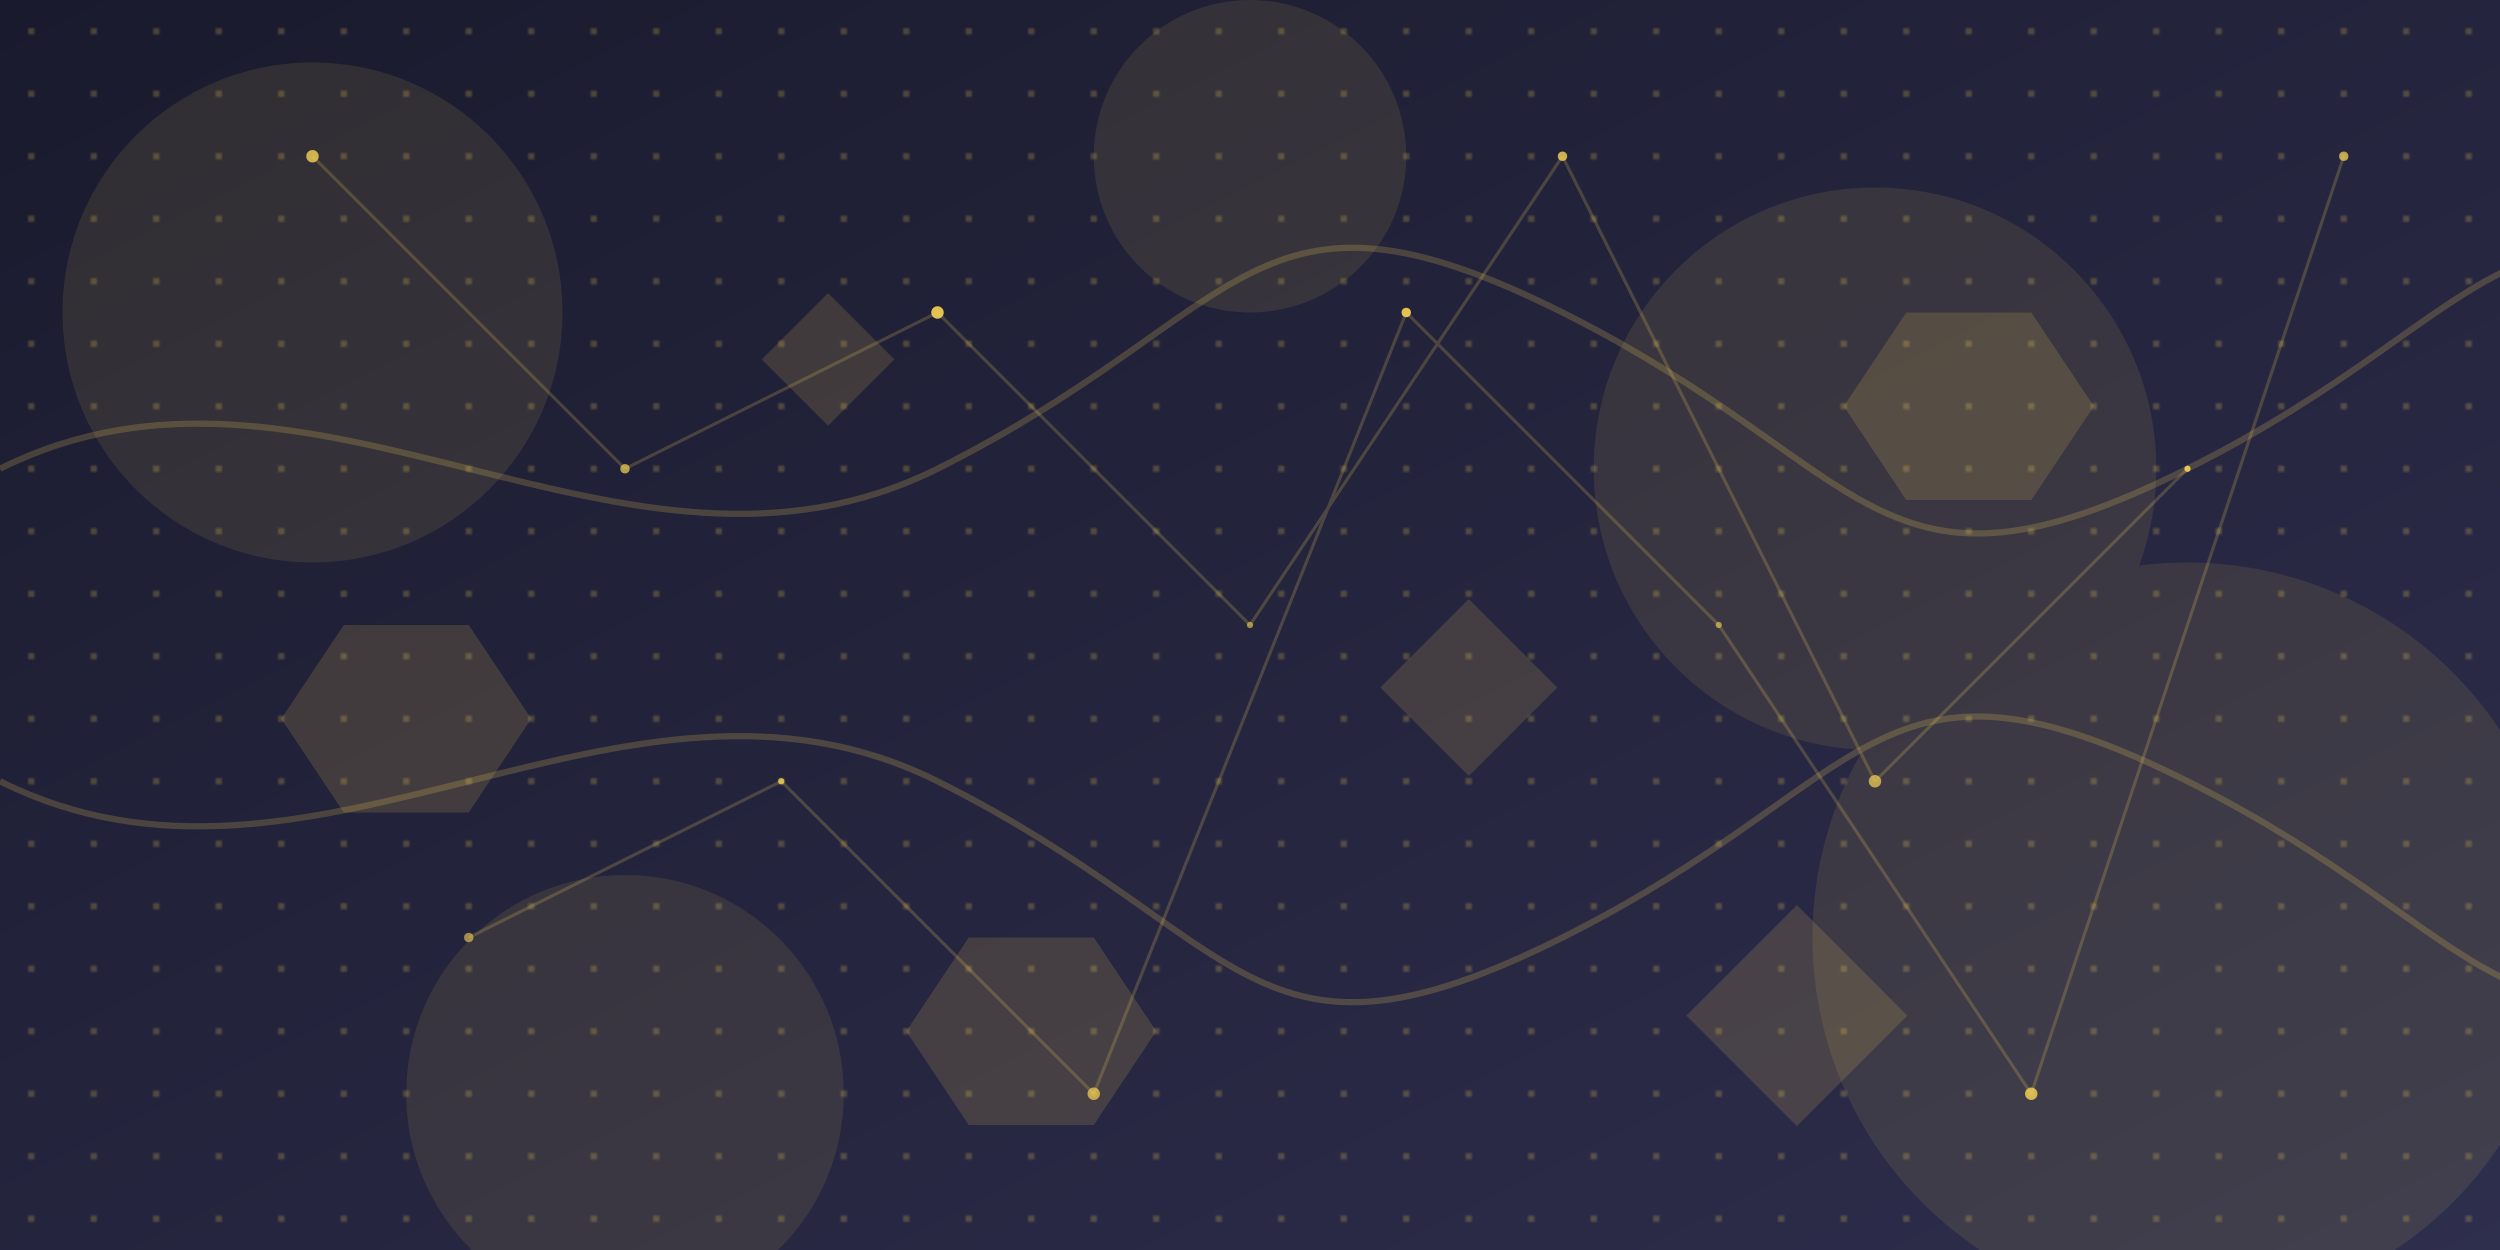 <svg xmlns="http://www.w3.org/2000/svg" width="800" height="400" viewBox="0 0 800 400">
  <!-- Fond avec dégradé -->
  <defs>
    <linearGradient id="bg-gradient" x1="0%" y1="0%" x2="100%" y2="100%">
      <stop offset="0%" stop-color="#1a1a2e" />
      <stop offset="100%" stop-color="#2e2e4d" />
    </linearGradient>
    
    <!-- Motif de points -->
    <pattern id="dot-pattern" x="0" y="0" width="20" height="20" patternUnits="userSpaceOnUse">
      <circle cx="10" cy="10" r="1" fill="#f7d354" opacity="0.3" />
    </pattern>
  </defs>
  
  <!-- Fond principal -->
  <rect width="800" height="400" fill="url(#bg-gradient)" />
  
  <!-- Motif de points sur tout le fond -->
  <rect width="800" height="400" fill="url(#dot-pattern)" />
  
  <!-- Formes abstraites -->
  <g opacity="0.1">
    <!-- Cercles décoratifs -->
    <circle cx="100" cy="100" r="80" fill="#f7d354" />
    <circle cx="700" cy="300" r="120" fill="#f7d354" />
    <circle cx="400" cy="50" r="50" fill="#f7d354" />
    <circle cx="200" cy="350" r="70" fill="#f7d354" />
    <circle cx="600" cy="150" r="90" fill="#f7d354" />
  </g>
  
  <!-- Lignes ondulées -->
  <g opacity="0.2">
    <path d="M0,150 C100,100 200,200 300,150 S400,50 500,100 S600,200 700,150 S800,50 900,100" 
          stroke="#f7d354" stroke-width="2" fill="none" />
    
    <path d="M0,250 C100,300 200,200 300,250 S400,350 500,300 S600,200 700,250 S800,350 900,300" 
          stroke="#f7d354" stroke-width="2" fill="none" />
  </g>
  
  <!-- Éléments géométriques -->
  <g opacity="0.15">
    <!-- Hexagones -->
    <path d="M150,200 L170,230 L150,260 L110,260 L90,230 L110,200 Z" fill="#f7d354" />
    <path d="M650,100 L670,130 L650,160 L610,160 L590,130 L610,100 Z" fill="#f7d354" />
    <path d="M350,300 L370,330 L350,360 L310,360 L290,330 L310,300 Z" fill="#f7d354" />
    
    <!-- Carrés -->
    <rect x="450" y="200" width="40" height="40" transform="rotate(45, 470, 220)" fill="#f7d354" />
    <rect x="250" y="100" width="30" height="30" transform="rotate(45, 265, 115)" fill="#f7d354" />
    <rect x="550" y="300" width="50" height="50" transform="rotate(45, 575, 325)" fill="#f7d354" />
  </g>
  
  <!-- Particules brillantes -->
  <g>
    <circle cx="100" cy="50" r="2" fill="#f7d354" opacity="0.8" />
    <circle cx="200" cy="150" r="1.5" fill="#f7d354" opacity="0.7" />
    <circle cx="300" cy="100" r="2" fill="#f7d354" opacity="0.9" />
    <circle cx="400" cy="200" r="1" fill="#f7d354" opacity="0.6" />
    <circle cx="500" cy="50" r="1.5" fill="#f7d354" opacity="0.8" />
    <circle cx="600" cy="250" r="2" fill="#f7d354" opacity="0.7" />
    <circle cx="700" cy="150" r="1" fill="#f7d354" opacity="0.9" />
    <circle cx="150" cy="300" r="1.5" fill="#f7d354" opacity="0.6" />
    <circle cx="250" cy="250" r="1" fill="#f7d354" opacity="0.8" />
    <circle cx="350" cy="350" r="2" fill="#f7d354" opacity="0.7" />
    <circle cx="450" cy="100" r="1.5" fill="#f7d354" opacity="0.9" />
    <circle cx="550" cy="200" r="1" fill="#f7d354" opacity="0.6" />
    <circle cx="650" cy="350" r="2" fill="#f7d354" opacity="0.8" />
    <circle cx="750" cy="50" r="1.5" fill="#f7d354" opacity="0.7" />
  </g>
  
  <!-- Lignes de connexion -->
  <g opacity="0.2">
    <path d="M100,50 L200,150" stroke="#f7d354" stroke-width="1" />
    <path d="M200,150 L300,100" stroke="#f7d354" stroke-width="1" />
    <path d="M300,100 L400,200" stroke="#f7d354" stroke-width="1" />
    <path d="M400,200 L500,50" stroke="#f7d354" stroke-width="1" />
    <path d="M500,50 L600,250" stroke="#f7d354" stroke-width="1" />
    <path d="M600,250 L700,150" stroke="#f7d354" stroke-width="1" />
    <path d="M150,300 L250,250" stroke="#f7d354" stroke-width="1" />
    <path d="M250,250 L350,350" stroke="#f7d354" stroke-width="1" />
    <path d="M350,350 L450,100" stroke="#f7d354" stroke-width="1" />
    <path d="M450,100 L550,200" stroke="#f7d354" stroke-width="1" />
    <path d="M550,200 L650,350" stroke="#f7d354" stroke-width="1" />
    <path d="M650,350 L750,50" stroke="#f7d354" stroke-width="1" />
  </g>
</svg>